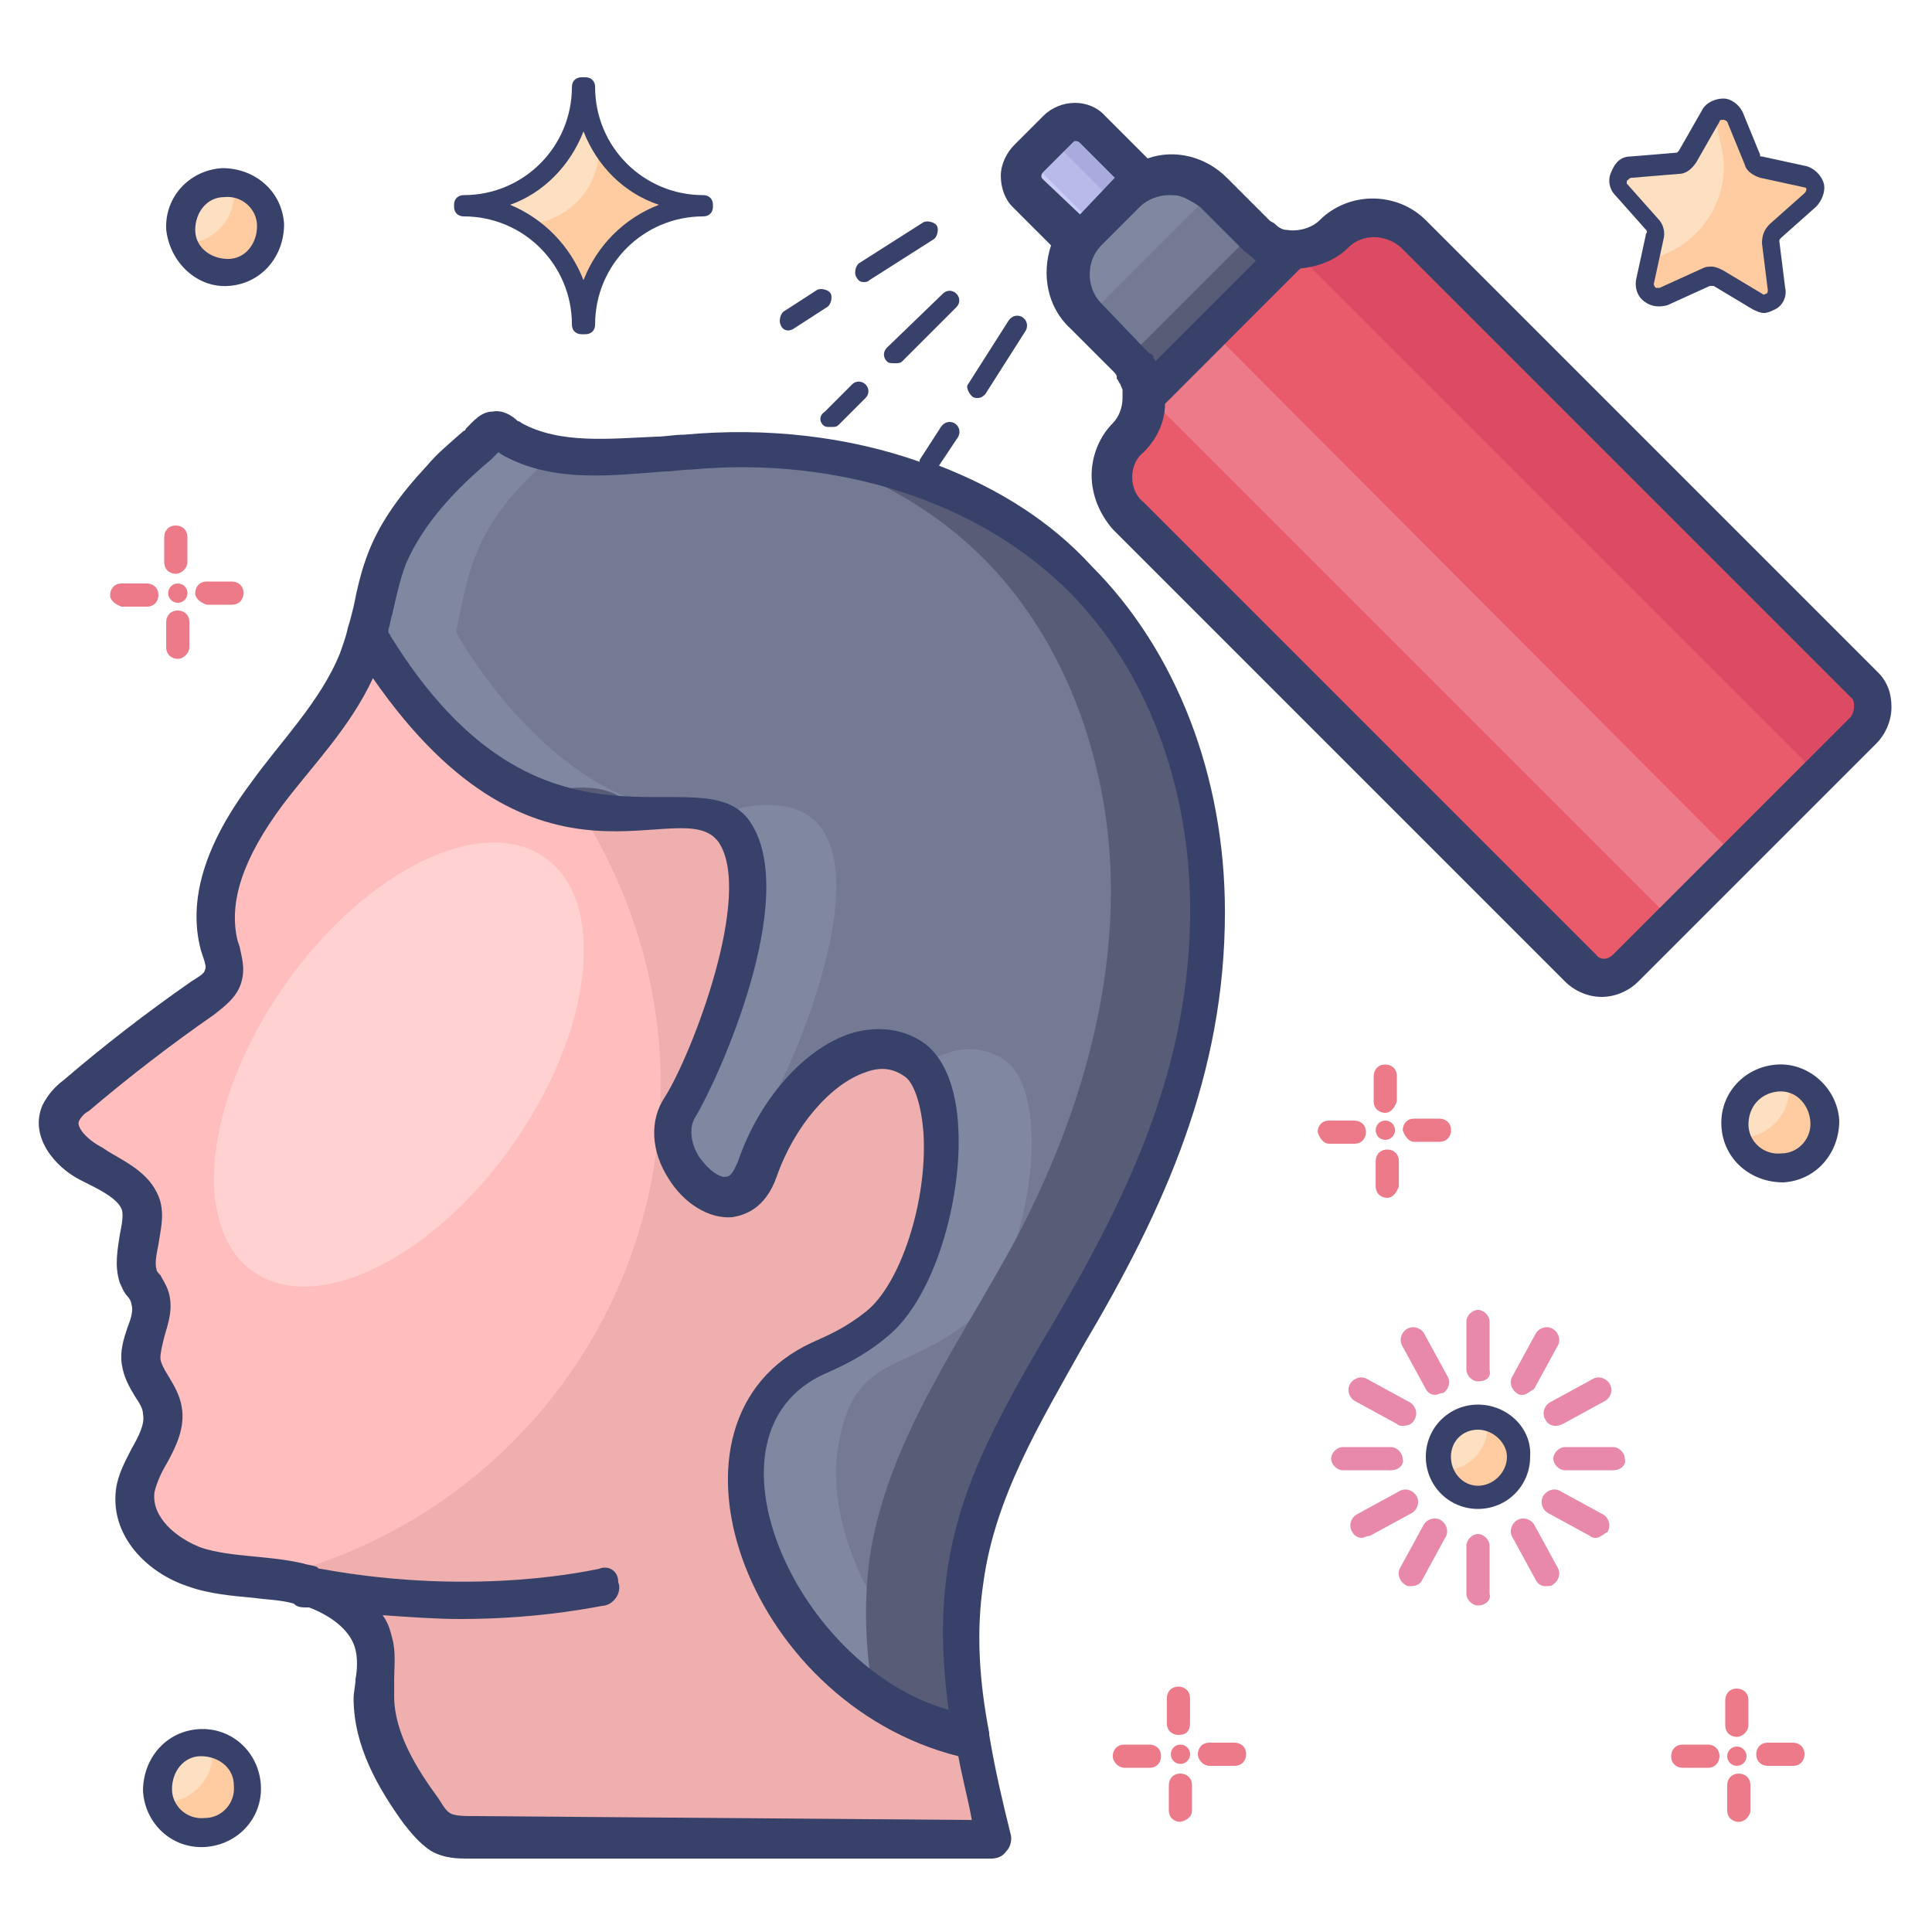 <svg width="48" height="48" viewBox="0 0 48 48" fill="none" xmlns="http://www.w3.org/2000/svg">
<path d="M43.055 2.928L43.487 3.984C43.535 4.08 43.631 4.176 43.727 4.176L44.831 4.416C45.119 4.464 45.167 4.8 44.975 4.992L44.111 5.76C44.015 5.808 43.967 5.952 44.015 6.048L44.159 7.2C44.207 7.488 43.919 7.68 43.679 7.536L42.719 6.96C42.623 6.912 42.527 6.912 42.431 6.96L41.375 7.44C41.135 7.536 40.847 7.344 40.943 7.056L41.183 5.952C41.231 5.856 41.183 5.76 41.087 5.664L40.319 4.8C40.127 4.608 40.271 4.272 40.511 4.272L41.663 4.176C41.759 4.176 41.855 4.128 41.903 4.032L42.479 2.88C42.575 2.64 42.959 2.688 43.055 2.928Z" fill="#FDE0C2"/>
<path d="M44.832 4.416L43.728 4.176C43.632 4.176 43.536 4.08 43.488 3.984L43.056 2.928C42.96 2.736 42.72 2.688 42.576 2.784L42.768 3.648C43.056 4.896 42.24 6.144 40.992 6.432L40.848 6.96C40.8 7.248 41.04 7.44 41.28 7.344L42.336 6.864C42.432 6.816 42.528 6.816 42.624 6.864L43.584 7.44C43.824 7.584 44.112 7.392 44.064 7.104L43.92 5.952C43.92 5.856 43.968 5.76 44.016 5.664L44.88 4.896C45.216 4.8 45.12 4.464 44.832 4.416Z" fill="#FFCCA1"/>
<path d="M17.473 5.088V5.184C15.841 5.184 14.545 6.48 14.545 8.112H14.449C14.449 8.064 14.449 7.968 14.449 7.92C14.449 7.872 14.449 7.776 14.449 7.728C14.449 7.68 14.449 7.632 14.449 7.584C14.449 7.536 14.449 7.488 14.401 7.44C14.401 7.392 14.353 7.344 14.353 7.296C14.353 7.248 14.305 7.2 14.305 7.152C14.305 7.104 14.257 7.008 14.209 6.96C14.209 6.96 14.209 6.912 14.161 6.912C14.113 6.816 14.065 6.72 14.017 6.672C14.017 6.624 13.969 6.624 13.969 6.576C13.921 6.48 13.873 6.432 13.825 6.336L13.777 6.288C13.729 6.192 13.633 6.096 13.537 6.048C13.441 5.952 13.345 5.904 13.249 5.808C13.153 5.712 13.201 5.76 13.153 5.76C13.057 5.712 12.961 5.616 12.865 5.568C12.433 5.328 11.953 5.232 11.473 5.232V5.136C13.105 5.136 14.401 3.84 14.401 2.208H14.497C14.497 2.736 14.641 3.264 14.929 3.696C14.977 3.792 15.025 3.888 15.121 3.936C15.169 3.984 15.217 4.032 15.217 4.08L15.265 4.128C15.313 4.176 15.361 4.224 15.409 4.272C15.505 4.32 15.553 4.416 15.649 4.464H15.697C15.793 4.512 15.889 4.608 15.985 4.656H16.033C16.081 4.704 16.129 4.704 16.177 4.752C16.273 4.8 16.369 4.848 16.513 4.896C16.561 4.896 16.609 4.944 16.705 4.944H16.801C16.897 4.944 16.993 4.992 17.041 4.992H17.137C17.233 5.088 17.329 5.088 17.473 5.088Z" fill="#FDE0C2"/>
<path d="M17.471 5.088V5.184C15.839 5.184 14.543 6.48 14.543 8.112H14.447C14.447 8.064 14.447 7.968 14.447 7.92C14.447 7.872 14.447 7.776 14.447 7.728C14.447 7.68 14.447 7.632 14.447 7.584C14.447 7.536 14.447 7.488 14.399 7.44C14.399 7.392 14.399 7.344 14.351 7.296C14.351 7.248 14.303 7.2 14.303 7.152C14.303 7.104 14.255 7.008 14.207 6.96C14.207 6.96 14.207 6.912 14.159 6.912C14.111 6.816 14.063 6.72 14.015 6.672C14.015 6.624 13.967 6.624 13.967 6.576C13.919 6.48 13.871 6.432 13.823 6.336L13.775 6.288C13.727 6.192 13.631 6.096 13.535 6.048C13.439 5.952 13.343 5.904 13.247 5.808C13.151 5.712 13.199 5.76 13.151 5.76C13.055 5.712 12.959 5.616 12.863 5.568H13.007C14.015 5.568 14.879 4.752 14.879 3.696C14.927 3.792 14.975 3.888 15.071 3.936C15.119 3.984 15.167 4.032 15.167 4.08L15.215 4.128C15.263 4.176 15.311 4.224 15.359 4.272C15.455 4.32 15.503 4.416 15.599 4.464H15.647C15.743 4.512 15.839 4.608 15.935 4.656H15.983C16.031 4.704 16.079 4.704 16.127 4.752C16.223 4.8 16.319 4.848 16.463 4.896C16.511 4.896 16.559 4.944 16.655 4.944H16.751C16.847 4.944 16.943 4.992 16.991 4.992H17.087C17.231 5.088 17.327 5.088 17.471 5.088Z" fill="#FFCCA1"/>
<path d="M5.617 6.72C6.2 6.72 6.673 6.248 6.673 5.664C6.673 5.081 6.2 4.608 5.617 4.608C5.033 4.608 4.561 5.081 4.561 5.664C4.561 6.248 5.033 6.72 5.617 6.72Z" fill="#FDE0C2"/>
<path d="M5.808 4.656V4.752C5.856 5.424 5.328 6 4.656 6.048C4.848 6.528 5.328 6.816 5.856 6.672C6.24 6.576 6.576 6.192 6.624 5.808C6.72 5.232 6.336 4.752 5.808 4.656Z" fill="#FFCCA1"/>
<path d="M44.208 28.944C44.792 28.944 45.264 28.471 45.264 27.888C45.264 27.305 44.792 26.832 44.208 26.832C43.625 26.832 43.152 27.305 43.152 27.888C43.152 28.471 43.625 28.944 44.208 28.944Z" fill="#FDE0C2"/>
<path d="M44.449 26.88V26.976C44.497 27.648 43.969 28.224 43.297 28.272C43.489 28.752 43.969 29.04 44.497 28.896C44.881 28.8 45.217 28.416 45.265 28.032C45.313 27.456 44.929 26.976 44.449 26.88Z" fill="#FFCCA1"/>
<path d="M5.038 45.456C5.622 45.456 6.094 44.983 6.094 44.4C6.094 43.817 5.622 43.344 5.038 43.344C4.455 43.344 3.982 43.817 3.982 44.4C3.982 44.983 4.455 45.456 5.038 45.456Z" fill="#FDE0C2"/>
<path d="M5.279 43.392V43.488C5.327 44.16 4.799 44.736 4.127 44.784C4.319 45.264 4.799 45.552 5.327 45.408C5.711 45.312 6.047 44.928 6.095 44.544C6.143 43.968 5.759 43.488 5.279 43.392Z" fill="#FFCCA1"/>
<path d="M36.721 37.104C37.224 37.104 37.633 36.696 37.633 36.192C37.633 35.689 37.224 35.28 36.721 35.28C36.217 35.28 35.809 35.689 35.809 36.192C35.809 36.696 36.217 37.104 36.721 37.104Z" fill="#FDE0C2"/>
<path d="M36.959 35.328V35.424C36.959 36.048 36.48 36.528 35.855 36.528C35.999 36.96 36.431 37.248 36.911 37.152C37.295 37.104 37.584 36.768 37.632 36.432C37.727 35.856 37.44 35.424 36.959 35.328Z" fill="#FFCCA1"/>
<path d="M36.72 34.32C36.576 34.32 36.432 34.176 36.432 34.032V32.832C36.432 32.688 36.576 32.544 36.72 32.544C36.864 32.544 37.008 32.688 37.008 32.832V34.032C37.056 34.224 36.912 34.32 36.72 34.32Z" fill="#E888AB"/>
<path d="M35.665 34.656C35.569 34.656 35.473 34.608 35.425 34.512L34.849 33.456C34.753 33.312 34.801 33.12 34.945 33.024C35.089 32.928 35.281 32.976 35.377 33.12L35.953 34.176C36.049 34.32 36.001 34.512 35.857 34.608C35.761 34.608 35.713 34.656 35.665 34.656Z" fill="#E888AB"/>
<path d="M34.848 35.424C34.8 35.424 34.752 35.424 34.704 35.376L33.648 34.8C33.504 34.704 33.456 34.512 33.552 34.368C33.648 34.224 33.84 34.176 33.984 34.272L35.04 34.848C35.184 34.944 35.232 35.136 35.136 35.28C35.088 35.376 34.992 35.424 34.848 35.424Z" fill="#E888AB"/>
<path d="M34.56 36.528H33.36C33.216 36.528 33.072 36.384 33.072 36.24C33.072 36.096 33.216 35.952 33.36 35.952H34.56C34.704 35.952 34.848 36.096 34.848 36.24C34.896 36.384 34.752 36.528 34.56 36.528Z" fill="#E888AB"/>
<path d="M33.839 38.208C33.743 38.208 33.647 38.16 33.599 38.064C33.503 37.92 33.551 37.728 33.695 37.632L34.751 37.056C34.895 36.96 35.087 37.008 35.183 37.152C35.279 37.296 35.231 37.488 35.087 37.584L34.031 38.16C33.935 38.16 33.887 38.208 33.839 38.208Z" fill="#E888AB"/>
<path d="M35.04 39.408C34.992 39.408 34.944 39.408 34.896 39.36C34.752 39.264 34.704 39.072 34.8 38.928L35.376 37.872C35.472 37.728 35.664 37.68 35.808 37.776C35.952 37.872 36 38.064 35.904 38.208L35.328 39.264C35.28 39.36 35.184 39.408 35.04 39.408Z" fill="#E888AB"/>
<path d="M36.72 39.888C36.576 39.888 36.432 39.744 36.432 39.6V38.4C36.432 38.256 36.576 38.112 36.72 38.112C36.864 38.112 37.008 38.256 37.008 38.4V39.6C37.056 39.744 36.912 39.888 36.72 39.888Z" fill="#E888AB"/>
<path d="M38.401 39.408C38.305 39.408 38.209 39.36 38.161 39.264L37.585 38.208C37.489 38.064 37.537 37.872 37.681 37.776C37.825 37.68 38.017 37.728 38.113 37.872L38.689 38.928C38.785 39.072 38.737 39.264 38.593 39.36C38.545 39.408 38.497 39.408 38.401 39.408Z" fill="#E888AB"/>
<path d="M39.647 38.208C39.599 38.208 39.551 38.208 39.503 38.16L38.447 37.584C38.303 37.488 38.255 37.296 38.351 37.152C38.447 37.008 38.639 36.96 38.783 37.056L39.839 37.632C39.983 37.728 40.031 37.92 39.935 38.064C39.839 38.112 39.743 38.208 39.647 38.208Z" fill="#E888AB"/>
<path d="M40.08 36.528H38.88C38.736 36.528 38.592 36.384 38.592 36.24C38.592 36.096 38.736 35.952 38.88 35.952H40.08C40.224 35.952 40.368 36.096 40.368 36.24C40.416 36.384 40.272 36.528 40.08 36.528Z" fill="#E888AB"/>
<path d="M38.64 35.424C38.544 35.424 38.448 35.376 38.4 35.28C38.304 35.136 38.352 34.944 38.496 34.848L39.552 34.272C39.696 34.176 39.888 34.224 39.984 34.368C40.08 34.512 40.032 34.704 39.888 34.8L38.832 35.376C38.736 35.424 38.688 35.424 38.64 35.424Z" fill="#E888AB"/>
<path d="M37.825 34.656C37.777 34.656 37.729 34.656 37.681 34.608C37.537 34.512 37.489 34.32 37.585 34.176L38.161 33.12C38.257 32.976 38.449 32.928 38.593 33.024C38.737 33.12 38.785 33.312 38.689 33.456L38.113 34.512C38.017 34.56 37.921 34.656 37.825 34.656Z" fill="#E888AB"/>
<path d="M34.417 27.648C34.273 27.648 34.129 27.552 34.129 27.36V26.736C34.129 26.592 34.225 26.448 34.417 26.448C34.561 26.448 34.705 26.544 34.705 26.736V27.36C34.657 27.504 34.561 27.648 34.417 27.648Z" fill="#ED7A88"/>
<path d="M34.466 29.76C34.322 29.76 34.178 29.664 34.178 29.472V28.848C34.178 28.704 34.274 28.56 34.466 28.56C34.61 28.56 34.754 28.656 34.754 28.848V29.472C34.706 29.616 34.61 29.76 34.466 29.76Z" fill="#ED7A88"/>
<path d="M34.85 28.08C34.85 27.936 34.946 27.792 35.138 27.792H35.762C35.906 27.792 36.05 27.888 36.05 28.08C36.05 28.224 35.954 28.368 35.762 28.368H35.138C34.994 28.368 34.898 28.224 34.85 28.08Z" fill="#ED7A88"/>
<path d="M32.736 28.128C32.736 27.984 32.832 27.84 33.024 27.84H33.648C33.792 27.84 33.936 27.936 33.936 28.128C33.936 28.272 33.84 28.416 33.648 28.416H33.024C32.88 28.416 32.784 28.272 32.736 28.128Z" fill="#ED7A88"/>
<path d="M34.418 28.32C34.55 28.32 34.658 28.213 34.658 28.08C34.658 27.948 34.55 27.84 34.418 27.84C34.285 27.84 34.178 27.948 34.178 28.08C34.178 28.213 34.285 28.32 34.418 28.32Z" fill="#ED7A88"/>
<path d="M43.151 43.152C43.007 43.152 42.863 43.056 42.863 42.864V42.24C42.863 42.096 42.959 41.952 43.151 41.952C43.295 41.952 43.439 42.048 43.439 42.24V42.864C43.439 43.008 43.295 43.152 43.151 43.152Z" fill="#ED7A88"/>
<path d="M43.2 45.264C43.056 45.264 42.912 45.169 42.912 44.977V44.352C42.912 44.209 43.008 44.065 43.2 44.065C43.344 44.065 43.488 44.16 43.488 44.352V44.977C43.488 45.12 43.344 45.264 43.2 45.264Z" fill="#ED7A88"/>
<path d="M43.633 43.584C43.633 43.44 43.729 43.296 43.921 43.296H44.545C44.689 43.296 44.833 43.392 44.833 43.584C44.833 43.728 44.737 43.872 44.545 43.872H43.921C43.777 43.872 43.633 43.776 43.633 43.584Z" fill="#ED7A88"/>
<path d="M41.52 43.633C41.52 43.489 41.615 43.344 41.807 43.344H42.431C42.575 43.344 42.719 43.441 42.719 43.633C42.719 43.776 42.623 43.92 42.431 43.92H41.807C41.663 43.92 41.52 43.825 41.52 43.633Z" fill="#ED7A88"/>
<path d="M43.152 43.872C43.285 43.872 43.392 43.765 43.392 43.632C43.392 43.5 43.285 43.392 43.152 43.392C43.02 43.392 42.912 43.5 42.912 43.632C42.912 43.765 43.02 43.872 43.152 43.872Z" fill="#ED7A88"/>
<path d="M29.278 43.104C29.134 43.104 28.99 43.008 28.99 42.816V42.192C28.99 42.048 29.086 41.904 29.278 41.904C29.422 41.904 29.566 42 29.566 42.192V42.816C29.566 43.008 29.47 43.104 29.278 43.104Z" fill="#ED7A88"/>
<path d="M29.327 45.264C29.183 45.264 29.039 45.168 29.039 44.976V44.352C29.039 44.208 29.135 44.064 29.327 44.064C29.471 44.064 29.615 44.16 29.615 44.352V44.976C29.615 45.12 29.519 45.216 29.327 45.264Z" fill="#ED7A88"/>
<path d="M29.76 43.584C29.76 43.44 29.856 43.296 30.048 43.296H30.672C30.816 43.296 30.96 43.392 30.96 43.584C30.96 43.728 30.864 43.872 30.672 43.872H30.048C29.904 43.872 29.76 43.728 29.76 43.584Z" fill="#ED7A88"/>
<path d="M27.646 43.632C27.646 43.488 27.742 43.344 27.934 43.344H28.558C28.703 43.344 28.846 43.44 28.846 43.632C28.846 43.776 28.75 43.92 28.558 43.92H27.934C27.791 43.92 27.646 43.776 27.646 43.632Z" fill="#ED7A88"/>
<path d="M29.328 43.824C29.46 43.824 29.568 43.717 29.568 43.584C29.568 43.452 29.46 43.344 29.328 43.344C29.195 43.344 29.088 43.452 29.088 43.584C29.088 43.717 29.195 43.824 29.328 43.824Z" fill="#ED7A88"/>
<path d="M4.368 14.256C4.224 14.256 4.08 14.16 4.08 13.968V13.344C4.08 13.2 4.176 13.056 4.368 13.056C4.512 13.056 4.656 13.152 4.656 13.344V13.968C4.656 14.112 4.512 14.256 4.368 14.256Z" fill="#ED7A88"/>
<path d="M4.417 16.369C4.273 16.369 4.129 16.273 4.129 16.081V15.457C4.129 15.312 4.225 15.168 4.417 15.168C4.561 15.168 4.705 15.264 4.705 15.457V16.081C4.705 16.224 4.561 16.369 4.417 16.369Z" fill="#ED7A88"/>
<path d="M4.85 14.736C4.85 14.592 4.946 14.448 5.138 14.448H5.762C5.906 14.448 6.05 14.544 6.05 14.736C6.05 14.88 5.954 15.024 5.762 15.024H5.138C4.994 14.976 4.85 14.88 4.85 14.736Z" fill="#ED7A88"/>
<path d="M2.736 14.784C2.736 14.64 2.832 14.496 3.024 14.496H3.648C3.792 14.496 3.936 14.592 3.936 14.784C3.936 14.928 3.84 15.072 3.648 15.072H3.024C2.88 15.024 2.736 14.928 2.736 14.784Z" fill="#ED7A88"/>
<path d="M4.418 14.976C4.55 14.976 4.658 14.869 4.658 14.736C4.658 14.604 4.55 14.496 4.418 14.496C4.285 14.496 4.178 14.604 4.178 14.736C4.178 14.869 4.285 14.976 4.418 14.976Z" fill="#ED7A88"/>
<path d="M24.047 39.168C23.855 40.464 23.999 41.808 24.239 43.104C20.015 42.336 18.239 38.112 18.623 35.856C19.007 33.6 20.207 34.08 21.791 32.832C23.375 31.584 24.047 27.072 22.703 26.256C21.407 25.392 19.535 26.976 18.815 28.992C18.191 30.816 16.127 28.656 16.895 27.456C17.663 26.208 20.591 19.248 16.223 20.064C11.903 20.928 9.119 15.696 9.119 15.696C9.263 15.072 9.359 14.4 9.599 13.824C9.887 13.056 10.367 12.432 10.943 11.856C11.231 11.568 11.519 11.28 11.807 11.04C11.903 10.944 12.143 10.656 12.287 10.656C12.383 10.656 12.623 10.848 12.719 10.896C14.063 11.616 15.695 11.28 17.087 11.136C20.591 10.848 24.335 11.808 26.831 14.304C28.943 16.416 29.999 19.536 29.999 22.56C29.999 25.584 29.039 28.56 27.647 31.2C26.303 33.84 24.431 36.288 24.047 39.168Z" fill="#747A94"/>
<path d="M19.296 11.184H19.392C18.624 11.136 17.808 11.136 17.04 11.184C16.704 11.232 16.32 11.232 15.984 11.28C17.088 11.472 18.288 11.28 19.296 11.184Z" fill="#8087A0"/>
<path d="M11.328 15.696C11.472 15.072 11.568 14.4 11.808 13.824C12.096 13.056 12.576 12.432 13.152 11.856C13.344 11.664 13.536 11.472 13.776 11.28C13.392 11.232 13.056 11.088 12.672 10.944C12.576 10.896 12.336 10.704 12.24 10.704C12.096 10.704 11.904 10.992 11.76 11.088C11.472 11.328 11.136 11.616 10.896 11.904C10.32 12.48 9.84 13.104 9.552 13.872C9.312 14.448 9.216 15.12 9.072 15.744C9.072 15.744 11.856 20.976 16.176 20.112C16.224 20.112 16.32 20.112 16.368 20.064C13.296 19.344 11.328 15.696 11.328 15.696Z" fill="#8087A0"/>
<path d="M20.831 35.904C21.215 33.648 22.416 34.128 24 32.88C25.584 31.632 26.256 27.12 24.912 26.304C24.288 25.92 23.567 26.016 22.895 26.496C23.904 27.696 23.232 31.728 21.744 32.88C20.16 34.128 19.008 33.648 18.576 35.904C18.192 38.16 19.919 42.384 24.192 43.152C24.143 42.864 24.096 42.528 24.047 42.24C21.552 40.608 20.495 37.68 20.831 35.904Z" fill="#8087A0"/>
<path d="M19.008 28.512C18.912 28.176 18.913 27.792 19.104 27.456C19.872 26.208 22.8 19.248 18.433 20.064C18.192 20.16 17.953 20.16 17.712 20.16C19.776 21.12 17.569 26.4 16.896 27.456C16.128 28.704 18.145 30.816 18.817 28.992C18.864 28.848 18.912 28.704 19.008 28.512Z" fill="#8087A0"/>
<path d="M15.792 20.16C15.456 19.68 14.832 19.44 13.824 19.632C13.584 19.68 13.392 19.68 13.152 19.728C13.968 20.064 14.832 20.256 15.792 20.16Z" fill="#585C77"/>
<path d="M27.648 31.248C29.041 28.56 30 25.632 30 22.608C30 19.584 28.945 16.512 26.832 14.352C24.96 12.48 22.416 11.472 19.729 11.184C21.505 11.712 23.137 12.576 24.433 13.872C26.544 15.984 27.601 19.104 27.601 22.128C27.601 25.152 26.64 28.128 25.248 30.768C23.857 33.36 22.032 35.808 21.601 38.736C21.456 39.888 21.505 40.992 21.697 42.144C22.416 42.624 23.233 42.96 24.192 43.152C23.953 41.856 23.857 40.512 24 39.216C24.433 36.288 26.305 33.84 27.648 31.248Z" fill="#585C77"/>
<path d="M12.672 10.896C12.576 10.8 12.384 10.656 12.288 10.704C12.192 10.704 12.096 10.8 12 10.896H12.672Z" fill="#585C77"/>
<path d="M24.767 45.6C20.448 45.6 16.128 45.6 11.807 45.6C11.568 45.6 11.28 45.6 11.088 45.504C10.848 45.408 10.704 45.216 10.559 44.976C9.936 44.112 9.408 43.2 9.408 42.144C9.408 41.712 9.504 41.28 9.408 40.848C9.216 39.984 8.352 39.504 7.488 39.312C6.624 39.12 5.76 39.168 4.944 38.88C4.128 38.592 3.36 37.824 3.456 37.008C3.552 36.288 4.224 35.712 4.08 35.04C3.984 34.608 3.6 34.272 3.552 33.84C3.504 33.312 3.936 32.784 3.744 32.256C3.696 32.064 3.504 31.92 3.456 31.728C3.216 31.2 3.648 30.576 3.504 30C3.36 29.472 2.784 29.232 2.304 28.944C1.824 28.704 1.344 28.176 1.536 27.648C1.632 27.456 1.776 27.312 1.92 27.216C2.928 26.352 3.984 25.536 5.04 24.768C5.232 24.624 5.472 24.432 5.568 24.192C5.616 23.952 5.568 23.712 5.472 23.472C5.136 22.176 5.808 20.784 6.624 19.728C7.44 18.672 8.448 17.664 8.928 16.416C9.024 16.176 9.072 15.936 9.12 15.744C9.12 15.744 11.903 20.976 16.224 20.112C20.544 19.248 17.663 26.256 16.895 27.504C16.128 28.752 18.143 30.864 18.816 29.04C19.535 27.024 21.36 25.44 22.703 26.304C24 27.168 23.375 31.632 21.791 32.88C20.207 34.128 19.055 33.648 18.623 35.904C18.239 38.16 19.968 42.384 24.239 43.152C24.335 43.968 24.527 44.784 24.767 45.6Z" fill="#FFCCA1"/>
<path d="M24.767 45.6C20.448 45.6 16.128 45.6 11.807 45.6C11.568 45.6 11.28 45.6 11.088 45.504C10.848 45.408 10.704 45.216 10.559 44.976C9.936 44.112 9.408 43.2 9.408 42.144C9.408 41.712 9.504 41.28 9.408 40.848C9.216 39.984 8.352 39.504 7.488 39.312C6.624 39.12 5.76 39.168 4.944 38.88C4.128 38.592 3.36 37.824 3.456 37.008C3.552 36.288 4.224 35.712 4.08 35.04C3.984 34.608 3.6 34.272 3.552 33.84C3.504 33.312 3.936 32.784 3.744 32.256C3.696 32.064 3.504 31.92 3.456 31.728C3.216 31.2 3.648 30.576 3.504 30C3.36 29.472 2.784 29.232 2.304 28.944C1.824 28.704 1.344 28.176 1.536 27.648C1.632 27.456 1.776 27.312 1.92 27.216C2.928 26.352 3.984 25.536 5.04 24.768C5.232 24.624 5.472 24.432 5.568 24.192C5.616 23.952 5.568 23.712 5.472 23.472C5.136 22.176 5.808 20.784 6.624 19.728C7.44 18.672 8.448 17.664 8.928 16.416C9.024 16.176 9.072 15.936 9.12 15.744C9.12 15.744 11.903 20.976 16.224 20.112C20.544 19.248 17.663 26.256 16.895 27.504C16.128 28.752 18.143 30.864 18.816 29.04C19.535 27.024 21.36 25.44 22.703 26.304C24 27.168 23.375 31.632 21.791 32.88C20.207 34.128 19.055 33.648 18.623 35.904C18.239 38.16 19.968 42.384 24.239 43.152C24.335 43.968 24.527 44.784 24.767 45.6Z" fill="#FFBDBD"/>
<path d="M24.191 43.152C19.967 42.384 18.191 38.16 18.575 35.904C18.959 33.648 20.159 34.128 21.743 32.88C23.327 31.632 23.999 27.12 22.655 26.304C21.359 25.44 19.487 27.024 18.767 29.04C18.143 30.864 16.079 28.704 16.847 27.504C17.615 26.256 20.543 19.296 16.175 20.112C15.551 20.256 14.927 20.208 14.399 20.112C15.647 22.08 16.415 24.432 16.415 26.928C16.415 32.928 12.239 37.92 6.623 39.216C6.863 39.264 7.151 39.264 7.391 39.312C8.255 39.504 9.119 39.984 9.311 40.848C9.407 41.28 9.311 41.712 9.311 42.144C9.311 43.2 9.887 44.112 10.463 44.976C10.607 45.168 10.751 45.36 10.991 45.504C11.231 45.6 11.471 45.6 11.711 45.6H24.671C24.527 44.784 24.335 43.968 24.191 43.152Z" fill="#EFAFAF"/>
<path d="M12.739 28.439C14.739 25.599 15.095 22.404 13.534 21.305C11.972 20.206 9.085 21.617 7.085 24.458C5.084 27.299 4.729 30.493 6.29 31.592C7.851 32.692 10.739 31.28 12.739 28.439Z" fill="#FFD1D1"/>
<path d="M28.944 5.04L27.36 6.576L25.584 4.8C25.344 4.56 25.344 4.176 25.584 3.936L26.304 3.216C26.544 2.976 26.928 2.976 27.168 3.216L28.944 5.04Z" fill="#B9BAEA"/>
<path d="M25.873 3.648L25.441 4.08C25.249 4.272 25.249 4.512 25.441 4.704L27.361 6.624L27.793 6.192L25.873 4.272C25.729 4.08 25.729 3.792 25.873 3.648Z" fill="#CBCDF7"/>
<path d="M26.401 3.12L25.777 3.744C25.969 3.552 26.209 3.552 26.401 3.744L28.321 5.664L28.945 5.04L27.025 3.12C26.833 2.976 26.593 2.976 26.401 3.12Z" fill="#A9ABDF"/>
<path d="M44.881 16.704L38.977 22.608C38.689 22.896 38.161 22.896 37.873 22.608L39.313 24.048C39.601 24.336 40.129 24.336 40.417 24.048L46.321 18.144C46.609 17.856 46.609 17.328 46.321 17.04L44.881 15.6C45.217 15.936 45.217 16.416 44.881 16.704Z" fill="#DD4A63"/>
<path d="M35.09 5.808L46.322 17.04C46.61 17.328 46.61 17.856 46.322 18.144L40.418 24.048C40.13 24.336 39.602 24.336 39.314 24.048L28.082 12.816C27.554 12.288 27.554 11.424 28.082 10.848C28.61 10.32 28.61 9.456 28.082 8.88L27.026 7.824C26.45 7.248 26.45 6.288 27.026 5.664L27.986 4.704C28.562 4.128 29.522 4.128 30.146 4.704L31.202 5.76C31.73 6.288 32.594 6.288 33.17 5.76C33.65 5.232 34.514 5.232 35.09 5.808Z" fill="#E95A6B"/>
<path d="M35.09 5.808L46.322 17.04C46.61 17.328 46.61 17.856 46.322 18.144L40.418 24.048C40.13 24.336 39.602 24.336 39.314 24.048L28.082 12.816C27.554 12.288 27.554 11.424 28.082 10.848C28.61 10.32 28.61 9.456 28.082 8.88L27.026 7.824C26.45 7.248 26.45 6.288 27.026 5.664L27.986 4.704C28.562 4.128 29.522 4.128 30.146 4.704L31.202 5.76C31.73 6.288 32.594 6.288 33.17 5.76C33.65 5.232 34.514 5.232 35.09 5.808Z" fill="#E95A6B"/>
<path d="M35.09 5.808L46.322 17.04C46.61 17.328 46.61 17.856 46.322 18.144L40.418 24.048C40.13 24.336 39.602 24.336 39.314 24.048L28.082 12.816C27.554 12.288 27.554 11.424 28.082 10.848C28.61 10.32 28.61 9.456 28.082 8.88L27.026 7.824C26.45 7.248 26.45 6.288 27.026 5.664L27.986 4.704C28.562 4.128 29.522 4.128 30.146 4.704L31.202 5.76C31.73 6.288 32.594 6.288 33.17 5.76C33.65 5.232 34.514 5.232 35.09 5.808Z" fill="#E95A6B"/>
<path d="M27.026 5.712C26.45 6.288 26.45 7.248 27.026 7.872L28.082 8.928C28.322 9.168 28.466 9.504 28.466 9.792L41.57 22.896L43.154 21.312L27.314 5.424L27.026 5.712Z" fill="#ED7A88"/>
<path d="M33.121 5.808C32.833 6.096 32.449 6.24 32.113 6.192L45.217 19.296L46.369 18.144C46.657 17.856 46.657 17.328 46.369 17.04L35.089 5.808C34.513 5.232 33.649 5.232 33.121 5.808Z" fill="#DD4A63"/>
<path d="M27.986 4.752L27.026 5.712C26.45 6.288 26.45 7.248 27.026 7.872L30.146 4.752C29.522 4.176 28.562 4.176 27.986 4.752Z" fill="#ED7A88"/>
<path d="M32.065 6.192C31.729 6.192 31.441 6.048 31.153 5.808L30.097 4.752C29.521 4.176 28.561 4.176 27.937 4.752L26.977 5.712C26.401 6.288 26.401 7.248 26.977 7.872L28.033 8.928C28.273 9.168 28.417 9.504 28.417 9.84L32.065 6.192Z" fill="#747A94"/>
<path d="M31.153 5.76L28.033 8.88L28.081 8.928C28.321 9.168 28.465 9.504 28.465 9.84L32.065 6.24C31.729 6.192 31.393 6.048 31.153 5.76Z" fill="#585C77"/>
<path d="M27.986 4.752L27.026 5.712C26.45 6.288 26.45 7.248 27.026 7.872L30.146 4.752C29.522 4.176 28.562 4.176 27.986 4.752Z" fill="#8087A0"/>
<path d="M40.896 5.712C40.896 5.712 40.944 5.76 40.896 5.808L40.656 6.912C40.608 7.104 40.656 7.344 40.848 7.488C41.04 7.632 41.232 7.632 41.424 7.584L42.48 7.104H42.576L43.536 7.68C43.632 7.728 43.728 7.776 43.824 7.776C43.92 7.776 44.016 7.728 44.112 7.68C44.304 7.584 44.4 7.344 44.352 7.152L44.208 6C44.208 5.952 44.208 5.952 44.256 5.904L45.12 5.136C45.264 4.992 45.36 4.752 45.312 4.56C45.264 4.368 45.072 4.176 44.88 4.128L43.776 3.888C43.728 3.888 43.728 3.888 43.728 3.84L43.296 2.784C43.2 2.592 43.008 2.448 42.816 2.448C42.624 2.448 42.384 2.544 42.288 2.736L41.712 3.744L41.664 3.792L40.512 3.888C40.272 3.888 40.128 4.032 40.032 4.272C39.936 4.464 39.984 4.704 40.128 4.848L40.896 5.712ZM40.464 4.464C40.464 4.464 40.464 4.416 40.56 4.416L41.712 4.32C41.904 4.32 42.048 4.176 42.144 4.032L42.72 3.024C42.72 2.976 42.768 2.976 42.816 2.976C42.816 2.976 42.864 2.976 42.912 3.024L43.344 4.08C43.392 4.272 43.584 4.368 43.728 4.416L44.832 4.656C44.88 4.656 44.88 4.704 44.88 4.704C44.88 4.704 44.88 4.752 44.832 4.8L43.968 5.568C43.824 5.712 43.776 5.856 43.776 6.048L43.92 7.2C43.92 7.248 43.92 7.296 43.872 7.296C43.872 7.296 43.824 7.344 43.776 7.296L42.816 6.72C42.72 6.672 42.624 6.624 42.528 6.624C42.432 6.624 42.384 6.624 42.288 6.672L41.232 7.152C41.184 7.152 41.136 7.152 41.136 7.152C41.136 7.152 41.088 7.104 41.088 7.056L41.328 5.952C41.376 5.76 41.328 5.568 41.184 5.424L40.416 4.56C40.416 4.512 40.416 4.464 40.464 4.464Z" fill="#384169"/>
<path d="M11.521 5.376C13.009 5.376 14.209 6.576 14.209 8.064C14.209 8.208 14.305 8.304 14.449 8.304H14.545C14.689 8.304 14.785 8.208 14.785 8.064C14.785 6.576 15.985 5.376 17.473 5.376C17.617 5.376 17.713 5.28 17.713 5.136V5.088C17.713 4.944 17.617 4.848 17.473 4.848C15.985 4.848 14.785 3.648 14.785 2.16C14.785 2.016 14.689 1.92 14.545 1.92H14.449C14.305 1.92 14.209 2.016 14.209 2.16C14.209 3.648 13.009 4.848 11.521 4.848C11.377 4.848 11.281 4.944 11.281 5.088V5.136C11.281 5.28 11.377 5.376 11.521 5.376ZM14.497 3.264C14.833 4.128 15.505 4.8 16.369 5.088C15.505 5.424 14.833 6.096 14.497 6.96C14.161 6.096 13.489 5.424 12.673 5.088C13.489 4.8 14.161 4.128 14.497 3.264Z" fill="#384169"/>
<path d="M5.666 7.105C6.482 7.057 7.058 6.385 7.058 5.569C7.01 4.753 6.338 4.177 5.522 4.177C4.706 4.225 4.082 4.897 4.13 5.713C4.226 6.529 4.898 7.153 5.666 7.105ZM5.57 4.897C6.002 4.849 6.386 5.185 6.386 5.617C6.386 6.049 6.098 6.433 5.666 6.433C5.234 6.433 4.85 6.145 4.85 5.713C4.85 5.281 5.138 4.897 5.57 4.897Z" fill="#384169"/>
<path d="M44.16 26.448C43.344 26.496 42.72 27.168 42.768 27.984C42.816 28.8 43.488 29.376 44.304 29.376C45.12 29.328 45.696 28.656 45.696 27.84C45.648 27.024 44.928 26.4 44.16 26.448ZM44.256 28.656C43.824 28.704 43.44 28.368 43.44 27.936C43.44 27.504 43.728 27.168 44.16 27.12C44.592 27.072 44.928 27.408 44.976 27.84C45.024 28.272 44.688 28.656 44.256 28.656Z" fill="#384169"/>
<path d="M4.945 42.96C4.129 43.008 3.553 43.68 3.553 44.496C3.601 45.312 4.273 45.936 5.089 45.888C5.905 45.84 6.529 45.168 6.481 44.352C6.433 43.536 5.761 42.912 4.945 42.96ZM5.089 45.168C4.657 45.216 4.273 44.88 4.273 44.448C4.273 44.016 4.561 43.632 4.993 43.632C5.425 43.632 5.809 43.92 5.809 44.352C5.857 44.784 5.521 45.168 5.089 45.168Z" fill="#384169"/>
<path d="M36.72 34.897C36 34.897 35.424 35.472 35.424 36.193C35.424 36.913 36 37.489 36.72 37.489C37.44 37.489 38.016 36.913 38.016 36.193C38.064 35.472 37.44 34.897 36.72 34.897ZM36.72 36.913C36.336 36.913 36.048 36.577 36.048 36.193C36.048 35.809 36.336 35.52 36.72 35.52C37.104 35.52 37.44 35.856 37.44 36.193C37.44 36.577 37.104 36.913 36.72 36.913Z" fill="#384169"/>
<path d="M23.329 11.569L23.809 10.848C23.857 10.752 23.857 10.608 23.713 10.512C23.617 10.464 23.473 10.464 23.377 10.608L22.849 11.425V11.473C21.073 10.848 19.057 10.608 16.993 10.8C16.753 10.8 16.513 10.848 16.321 10.848C15.169 10.896 13.921 11.04 12.961 10.512C12.961 10.512 12.913 10.464 12.865 10.464C12.721 10.32 12.481 10.177 12.241 10.225C11.953 10.225 11.761 10.464 11.569 10.656C11.569 10.704 11.521 10.704 11.521 10.704C11.137 11.04 10.849 11.28 10.609 11.569C9.937 12.289 9.457 12.96 9.169 13.681C8.977 14.161 8.881 14.592 8.785 15.072C8.737 15.264 8.689 15.457 8.641 15.601C8.593 15.841 8.497 16.081 8.449 16.224C7.969 17.424 6.961 18.433 6.241 19.441C5.089 20.977 4.657 22.369 4.993 23.616L5.041 23.761C5.089 23.904 5.137 24.049 5.089 24.096C5.089 24.192 4.897 24.288 4.753 24.384C3.649 25.152 2.593 25.968 1.585 26.832C1.393 26.977 1.201 27.169 1.057 27.456C0.721 28.224 1.345 28.992 2.017 29.328L2.209 29.424C2.593 29.616 2.929 29.808 3.025 30.049C3.073 30.192 3.025 30.433 2.977 30.672C2.929 31.009 2.833 31.441 2.977 31.872C3.025 31.968 3.073 32.112 3.169 32.209C3.217 32.257 3.265 32.352 3.265 32.401C3.313 32.544 3.265 32.736 3.169 32.977C3.073 33.264 2.977 33.553 3.025 33.889C3.073 34.224 3.217 34.465 3.361 34.705C3.457 34.849 3.553 34.992 3.553 35.136C3.601 35.377 3.457 35.664 3.265 36.001C3.121 36.288 2.929 36.624 2.881 37.008C2.737 38.16 3.649 39.072 4.657 39.408C5.185 39.6 5.761 39.648 6.289 39.697C6.625 39.745 6.961 39.745 7.297 39.84C7.393 39.937 7.489 39.937 7.681 39.937C8.305 40.176 8.737 40.56 8.833 40.992C8.881 41.184 8.881 41.472 8.833 41.712C8.833 41.856 8.785 42.048 8.785 42.193C8.785 43.392 9.409 44.449 10.033 45.312C10.225 45.553 10.417 45.792 10.705 45.984C11.041 46.176 11.377 46.176 11.665 46.176H24.625C24.769 46.176 24.913 46.129 25.009 45.984C25.105 45.889 25.153 45.697 25.105 45.553C24.913 44.785 24.721 43.968 24.577 43.105C24.577 43.105 24.577 43.105 24.577 43.056C24.337 41.809 24.241 40.56 24.433 39.312C24.721 37.2 25.825 35.377 26.929 33.408C28.945 30 30.433 26.689 30.433 22.657C30.433 19.297 29.233 16.177 27.121 14.065C26.113 12.96 24.817 12.145 23.329 11.569ZM11.761 45.12C11.569 45.12 11.377 45.12 11.233 45.072C11.089 45.025 10.993 44.833 10.897 44.688C10.369 43.968 9.793 43.056 9.793 42.145C9.793 42.001 9.793 41.856 9.793 41.712C9.793 41.425 9.841 41.041 9.745 40.705C9.697 40.513 9.649 40.321 9.505 40.129C10.177 40.176 10.849 40.224 11.425 40.224C13.537 40.224 14.929 39.889 15.025 39.889C15.265 39.84 15.457 39.553 15.361 39.312C15.361 39.025 15.121 38.88 14.881 38.977C14.833 38.977 11.905 39.697 7.969 38.977C7.921 38.977 7.921 38.977 7.873 38.928C7.729 38.88 7.633 38.88 7.489 38.833C6.625 38.641 5.713 38.688 4.993 38.449C4.369 38.209 3.745 37.681 3.841 37.056C3.889 36.864 3.985 36.624 4.129 36.385C4.369 35.953 4.609 35.472 4.513 34.944C4.465 34.657 4.321 34.416 4.177 34.176C4.081 34.032 3.985 33.84 3.985 33.745C3.985 33.6 4.033 33.408 4.081 33.217C4.177 32.88 4.321 32.496 4.177 32.065C4.129 31.921 4.033 31.776 3.985 31.68C3.937 31.633 3.889 31.584 3.889 31.537C3.841 31.392 3.889 31.152 3.937 30.913C3.985 30.576 4.081 30.241 3.985 29.857C3.793 29.184 3.169 28.896 2.689 28.608L2.545 28.512C2.161 28.32 1.873 27.985 1.969 27.84C2.017 27.744 2.113 27.648 2.209 27.601C3.169 26.785 4.225 25.968 5.329 25.201C5.569 25.009 5.905 24.768 6.001 24.384C6.097 24.049 6.001 23.761 5.953 23.52L5.905 23.377C5.665 22.416 6.049 21.312 7.009 20.017C7.729 19.056 8.689 18.096 9.265 16.849C13.393 22.8 16.945 19.633 17.857 20.928C18.721 22.224 17.185 26.209 16.513 27.265C16.129 27.84 16.177 28.608 16.609 29.28C16.993 29.904 17.617 30.288 18.193 30.241C18.481 30.192 19.009 30.049 19.297 29.233C19.729 27.985 20.641 26.928 21.505 26.64C21.889 26.497 22.177 26.544 22.465 26.736C22.705 26.881 22.897 27.456 22.945 28.177C23.041 29.857 22.369 31.921 21.505 32.593C21.025 32.977 20.593 33.169 20.161 33.361C16.033 35.281 18.481 42.288 23.809 43.633C23.905 44.16 24.049 44.688 24.145 45.217L11.761 45.12ZM26.161 32.88C25.585 33.84 25.009 34.849 24.529 35.856C23.473 38.112 23.233 39.984 23.569 42.48C19.777 41.425 17.185 35.617 20.497 34.129C20.929 33.937 21.457 33.697 22.033 33.217C23.233 32.257 23.905 29.761 23.809 28.032C23.761 26.977 23.425 26.209 22.897 25.872C22.369 25.537 21.745 25.488 21.121 25.68C19.969 26.064 18.865 27.312 18.337 28.849C18.289 28.945 18.193 29.233 18.049 29.233C17.905 29.28 17.617 29.088 17.377 28.753C17.185 28.465 17.089 28.032 17.281 27.744C17.809 26.881 19.921 22.273 18.625 20.401C17.425 18.672 13.489 21.936 9.697 15.793C9.697 15.745 9.649 15.745 9.649 15.697V15.649C9.697 15.505 9.697 15.409 9.745 15.264C9.841 14.832 9.937 14.4 10.081 14.017C10.513 13.008 11.329 12.145 12.193 11.425L12.337 11.28L12.385 11.232C12.433 11.28 12.529 11.329 12.529 11.329C13.777 12.001 15.217 11.809 16.513 11.713C16.753 11.713 16.945 11.665 17.185 11.665C20.833 11.329 24.337 12.48 26.545 14.688C28.465 16.608 29.569 19.488 29.569 22.608C29.569 26.448 28.081 29.616 26.161 32.88Z" fill="#384169"/>
<path d="M46.657 16.704L35.425 5.472C34.705 4.752 33.505 4.752 32.785 5.472C32.593 5.664 32.257 5.76 31.969 5.712C31.873 5.712 31.777 5.664 31.681 5.568C31.633 5.52 31.585 5.52 31.537 5.472L30.481 4.416C29.953 3.888 29.185 3.696 28.513 3.936L27.457 2.88C27.073 2.448 26.353 2.448 25.921 2.88L25.201 3.6C25.009 3.792 24.865 4.08 24.865 4.368C24.865 4.656 24.961 4.944 25.153 5.136L26.113 6.096C25.873 6.816 26.017 7.632 26.593 8.16L27.649 9.216C27.697 9.264 27.745 9.312 27.745 9.36V9.408C27.793 9.456 27.793 9.504 27.841 9.552C27.841 9.6 27.889 9.648 27.889 9.696V9.744V9.84V9.888C27.889 10.128 27.793 10.368 27.649 10.512C27.313 10.848 27.121 11.328 27.121 11.808C27.121 12.288 27.313 12.768 27.649 13.152L38.881 24.384C39.121 24.624 39.457 24.768 39.793 24.768C40.129 24.768 40.465 24.624 40.705 24.384L46.609 18.48C46.849 18.24 46.993 17.904 46.993 17.568C46.993 17.232 46.897 16.944 46.657 16.704ZM25.921 4.464C25.873 4.416 25.873 4.416 25.873 4.368C25.873 4.368 25.873 4.32 25.921 4.272L26.641 3.552C26.689 3.504 26.689 3.504 26.737 3.504C26.737 3.504 26.785 3.504 26.833 3.552L27.697 4.416L26.833 5.328L25.921 4.464ZM27.361 7.536C26.977 7.152 26.977 6.48 27.361 6.096L28.321 5.136C28.513 4.944 28.801 4.848 29.041 4.848C29.137 4.848 29.281 4.848 29.377 4.896C29.521 4.944 29.665 5.04 29.809 5.136L30.865 6.192C30.961 6.288 31.057 6.336 31.153 6.432L31.201 6.48L28.705 8.976C28.705 8.928 28.657 8.928 28.657 8.88C28.657 8.832 28.609 8.784 28.561 8.784C28.513 8.736 28.465 8.688 28.417 8.64L27.361 7.536ZM45.985 17.808L40.081 23.712C39.937 23.856 39.745 23.856 39.649 23.712L28.417 12.48C28.225 12.336 28.129 12.096 28.129 11.856C28.129 11.616 28.225 11.376 28.417 11.232C28.753 10.896 28.945 10.464 28.945 10.032L32.305 6.672C32.737 6.624 33.169 6.48 33.505 6.144C33.841 5.808 34.417 5.808 34.801 6.144L46.033 17.376C46.081 17.472 46.081 17.664 45.985 17.808Z" fill="#384169"/>
<path d="M22.033 8.976C22.081 9.024 22.129 9.024 22.225 9.024C22.321 9.024 22.369 9.024 22.417 8.976L23.761 7.632C23.857 7.536 23.857 7.392 23.761 7.296C23.665 7.2 23.521 7.2 23.425 7.296L22.033 8.64C21.937 8.736 21.937 8.88 22.033 8.976Z" fill="#384169"/>
<path d="M20.448 10.56C20.496 10.608 20.544 10.608 20.64 10.608C20.736 10.608 20.784 10.608 20.832 10.56L21.504 9.888C21.6 9.792 21.6 9.648 21.504 9.552C21.408 9.456 21.264 9.456 21.168 9.552L20.496 10.225C20.352 10.32 20.352 10.464 20.448 10.56Z" fill="#384169"/>
<path d="M24.144 9.84C24.192 9.888 24.24 9.888 24.288 9.888C24.384 9.888 24.432 9.84 24.48 9.792L25.488 8.208C25.536 8.112 25.536 7.968 25.392 7.872C25.296 7.824 25.152 7.824 25.056 7.968L24.048 9.552C24 9.6 24.048 9.744 24.144 9.84Z" fill="#384169"/>
<path d="M21.457 7.008C21.505 7.008 21.553 7.008 21.601 6.96L23.185 5.952C23.281 5.904 23.329 5.712 23.281 5.616C23.233 5.52 23.041 5.472 22.945 5.52L21.361 6.528C21.265 6.576 21.217 6.768 21.265 6.864C21.313 6.96 21.361 7.008 21.457 7.008Z" fill="#384169"/>
<path d="M19.728 8.16L20.544 7.632C20.64 7.584 20.688 7.392 20.64 7.296C20.592 7.2 20.4 7.152 20.304 7.2L19.488 7.728C19.392 7.776 19.344 7.968 19.392 8.064C19.44 8.208 19.584 8.256 19.728 8.16Z" fill="#384169"/>
</svg>
